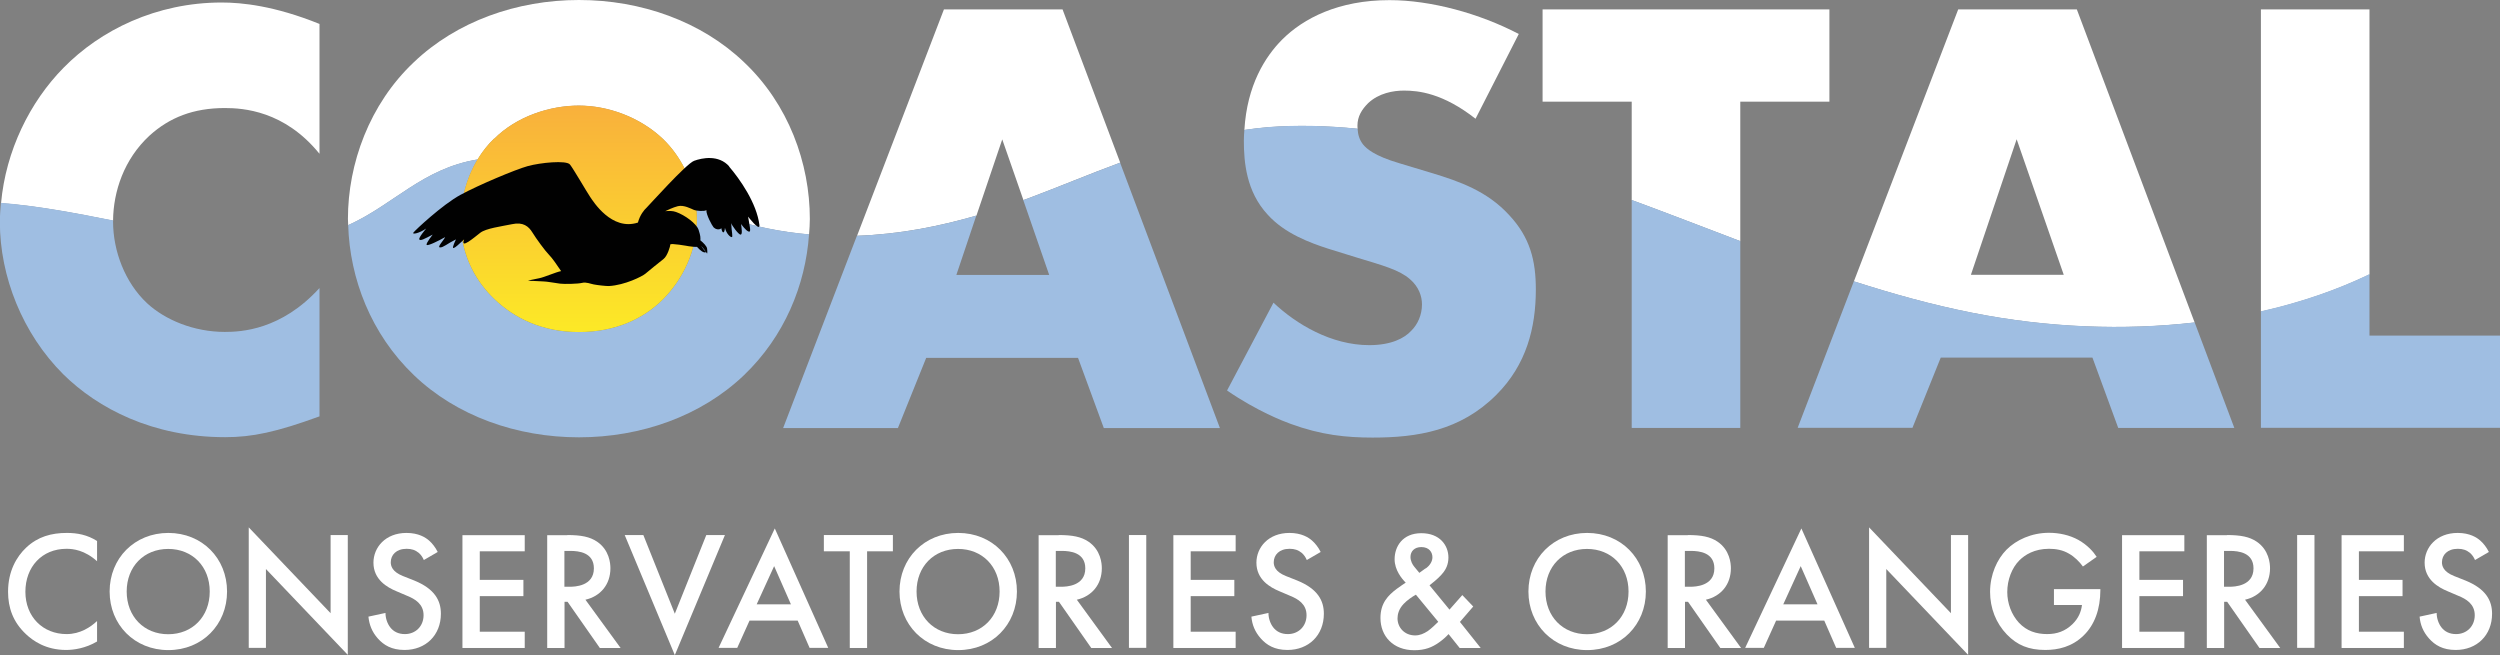 <?xml version="1.0" encoding="UTF-8"?><svg id="a" xmlns="http://www.w3.org/2000/svg" width="189.05" height="49.54" xmlns:xlink="http://www.w3.org/1999/xlink" viewBox="0 0 189.05 49.54"><rect x="0" y="0" width="189.05" height="49.54" fill="#808080" stroke="none"/><defs><style>.c{fill:#fff;}.d{fill:#9fbee2;}.e{fill:url(#b);}.f{fill:#010101;}</style><linearGradient id="b" x1="43.77" y1="26.66" x2="43.77" y2="43.79" gradientTransform="translate(0 51.77) scale(1 -1)" gradientUnits="userSpaceOnUse"><stop offset="0" stop-color="#fce926"/><stop offset="1" stop-color="#f9b03c"/></linearGradient></defs><g><path class="c" d="M7.35,42.45c-.95-.86-1.83-.95-2.32-.95-1.86,0-3.11,1.37-3.11,3.25s1.31,3.2,3.12,3.2c1.02,0,1.82-.53,2.3-.99v1.55c-.86,.51-1.75,.64-2.34,.64-1.55,0-2.52-.71-3.02-1.18-1-.93-1.37-2.02-1.37-3.22,0-1.57,.65-2.66,1.37-3.34,.88-.83,1.91-1.11,3.08-1.11,.78,0,1.54,.14,2.28,.61v1.53h0Z"/><path class="c" d="M17.17,44.73c0,2.51-1.88,4.43-4.44,4.43s-4.44-1.92-4.44-4.43,1.88-4.43,4.44-4.43,4.44,1.92,4.44,4.43Zm-1.31,0c0-1.89-1.31-3.22-3.14-3.22s-3.14,1.33-3.14,3.22,1.31,3.23,3.14,3.23,3.14-1.33,3.14-3.23Z"/><path class="c" d="M18.81,48.99v-9.11l6.19,6.49v-5.91h1.3v9.06l-6.19-6.49v5.96h-1.3Z"/><path class="c" d="M32.05,42.35c-.08-.19-.19-.37-.38-.54-.27-.22-.55-.31-.92-.31-.79,0-1.2,.47-1.2,1.02,0,.26,.09,.71,.92,1.04l.86,.34c1.57,.64,2.01,1.54,2.01,2.51,0,1.63-1.15,2.74-2.75,2.74-.98,0-1.57-.37-2.01-.86-.46-.51-.66-1.07-.72-1.66l1.29-.28c0,.42,.15,.82,.36,1.09,.24,.31,.6,.51,1.11,.51,.79,0,1.41-.58,1.41-1.43s-.66-1.23-1.23-1.46l-.82-.35c-.7-.29-1.74-.88-1.74-2.16,0-1.15,.9-2.25,2.5-2.25,.92,0,1.45,.35,1.71,.58,.23,.2,.47,.5,.65,.86l-1.05,.61Z"/><path class="c" d="M39.68,41.69h-3.4v2.16h3.3v1.23h-3.3v2.69h3.4v1.23h-4.71v-8.53h4.71v1.23h0Z"/><path class="c" d="M42.9,40.46c1.04,0,1.7,.13,2.25,.5,.93,.63,1.01,1.64,1.01,2.01,0,1.23-.75,2.12-1.89,2.38l2.66,3.65h-1.57l-2.44-3.49h-.23v3.49h-1.31v-8.53h1.52Zm-.22,3.91h.41c.36,0,1.82-.04,1.82-1.39,0-1.2-1.14-1.32-1.78-1.32h-.45v2.71Z"/><path class="c" d="M48.65,40.46l2.38,5.95,2.38-5.95h1.41l-3.79,9.08-3.79-9.08h1.41Z"/><path class="c" d="M60.33,46.93h-3.65l-.93,2.06h-1.41l4.25-9.03,4.04,9.03h-1.41l-.9-2.06h.01Zm-.52-1.23l-1.27-2.89-1.32,2.89h2.59Z"/><path class="c" d="M65.57,41.69v7.31h-1.31v-7.31h-1.96v-1.23h5.22v1.23h-1.95Z"/><path class="c" d="M76.9,44.73c0,2.51-1.88,4.43-4.44,4.43s-4.44-1.92-4.44-4.43,1.88-4.43,4.44-4.43,4.44,1.92,4.44,4.43Zm-1.31,0c0-1.89-1.31-3.22-3.14-3.22s-3.14,1.33-3.14,3.22,1.31,3.23,3.14,3.23,3.14-1.33,3.14-3.23Z"/><path class="c" d="M80.06,40.46c1.04,0,1.7,.13,2.25,.5,.93,.63,1.01,1.64,1.01,2.01,0,1.23-.75,2.12-1.89,2.38l2.66,3.65h-1.57l-2.44-3.49h-.23v3.49h-1.31v-8.53h1.52Zm-.22,3.91h.41c.36,0,1.82-.04,1.82-1.39,0-1.2-1.14-1.32-1.78-1.32h-.45v2.71Z"/><path class="c" d="M86.68,40.46v8.53h-1.31v-8.53h1.31Z"/><path class="c" d="M93.44,41.69h-3.4v2.16h3.3v1.23h-3.3v2.69h3.4v1.23h-4.71v-8.53h4.71v1.23h0Z"/><path class="c" d="M98.82,42.35c-.08-.19-.19-.37-.38-.54-.27-.22-.55-.31-.92-.31-.79,0-1.2,.47-1.2,1.02,0,.26,.09,.71,.92,1.04l.86,.34c1.57,.64,2.01,1.54,2.01,2.51,0,1.63-1.15,2.74-2.75,2.74-.98,0-1.57-.37-2.01-.86-.46-.51-.67-1.07-.72-1.66l1.29-.28c0,.42,.15,.82,.36,1.09,.24,.31,.6,.51,1.11,.51,.79,0,1.41-.58,1.41-1.43s-.66-1.23-1.23-1.46l-.82-.35c-.7-.29-1.74-.88-1.74-2.16,0-1.15,.9-2.25,2.5-2.25,.92,0,1.45,.35,1.71,.58,.23,.2,.47,.5,.65,.86l-1.05,.61Z"/><path class="c" d="M111.41,45.86l-1.01,1.17,1.57,1.97h-1.59l-.84-1.05c-.19,.21-.45,.44-.72,.63-.52,.37-1.06,.59-1.87,.59-1.6,0-2.56-1.06-2.56-2.44,0-1.13,.58-1.71,1.23-2.2,.23-.17,.6-.42,.68-.47-.29-.29-.84-.95-.84-1.77,0-.97,.61-1.97,2.02-1.97s2.05,.93,2.05,1.84c0,.55-.22,.91-.37,1.11-.21,.27-.5,.56-1.06,.99l1.51,1.84,.97-1.1,.83,.87h0Zm-4.34-.89c-.28,.15-.69,.44-.93,.7-.36,.38-.46,.78-.46,1.09,0,.69,.53,1.29,1.33,1.29,.36,0,.65-.13,.96-.33,.27-.19,.64-.55,.79-.7l-1.69-2.05Zm.74-1.98c.31-.22,.51-.53,.51-.85,0-.37-.24-.77-.84-.77-.52,0-.82,.32-.82,.75,0,.29,.15,.58,.29,.74l.38,.46,.47-.34h0Z"/><path class="c" d="M124.46,44.73c0,2.51-1.88,4.43-4.44,4.43s-4.44-1.92-4.44-4.43,1.88-4.43,4.44-4.43,4.44,1.92,4.44,4.43Zm-1.31,0c0-1.89-1.31-3.22-3.14-3.22s-3.14,1.33-3.14,3.22,1.31,3.23,3.14,3.23,3.14-1.33,3.14-3.23Z"/><path class="c" d="M127.63,40.46c1.04,0,1.7,.13,2.25,.5,.93,.63,1.01,1.64,1.01,2.01,0,1.23-.75,2.12-1.89,2.38l2.66,3.65h-1.57l-2.44-3.49h-.23v3.49h-1.31v-8.53h1.52Zm-.22,3.91h.41c.36,0,1.82-.04,1.82-1.39,0-1.2-1.14-1.32-1.78-1.32h-.45v2.71Z"/><path class="c" d="M137.96,46.93h-3.65l-.93,2.06h-1.41l4.25-9.03,4.04,9.03h-1.41l-.9-2.06h0Zm-.52-1.23l-1.27-2.89-1.32,2.89h2.59Z"/><path class="c" d="M141.34,48.99v-9.11l6.19,6.49v-5.91h1.3v9.06l-6.19-6.49v5.96h-1.3Z"/><path class="c" d="M155.31,44.55h3.52v.06c0,1.46-.44,2.65-1.27,3.45-.88,.86-1.93,1.09-2.9,1.09-1.24,0-2.12-.36-2.9-1.17-.83-.86-1.27-2-1.27-3.22,0-1.33,.54-2.48,1.24-3.19,.73-.74,1.9-1.28,3.21-1.28,.77,0,1.56,.17,2.23,.54,.7,.4,1.14,.9,1.38,1.28l-1.04,.73c-.26-.36-.64-.74-1.05-.97-.47-.28-.99-.37-1.51-.37-1.11,0-1.83,.46-2.25,.88-.56,.56-.91,1.47-.91,2.39,0,.86,.32,1.71,.88,2.32,.59,.63,1.32,.86,2.14,.86,.74,0,1.36-.22,1.91-.75,.47-.46,.66-.96,.72-1.45h-2.12v-1.2h-.01Z"/><path class="c" d="M165.18,41.69h-3.4v2.16h3.3v1.23h-3.3v2.69h3.4v1.23h-4.71v-8.53h4.71v1.23h0Z"/><path class="c" d="M168.4,40.46c1.04,0,1.7,.13,2.25,.5,.93,.63,1.01,1.64,1.01,2.01,0,1.23-.75,2.12-1.89,2.38l2.66,3.65h-1.57l-2.44-3.49h-.23v3.49h-1.31v-8.53h1.52Zm-.22,3.91h.41c.36,0,1.82-.04,1.82-1.39,0-1.2-1.14-1.32-1.78-1.32h-.45v2.71h0Z"/><path class="c" d="M175.02,40.46v8.53h-1.31v-8.53h1.31Z"/><path class="c" d="M181.78,41.69h-3.4v2.16h3.3v1.23h-3.3v2.69h3.4v1.23h-4.71v-8.53h4.71v1.23h0Z"/><path class="c" d="M187.16,42.35c-.08-.19-.19-.37-.38-.54-.27-.22-.55-.31-.92-.31-.79,0-1.2,.47-1.2,1.02,0,.26,.09,.71,.92,1.04l.86,.34c1.57,.64,2.01,1.54,2.01,2.51,0,1.63-1.15,2.74-2.75,2.74-.98,0-1.57-.37-2.01-.86-.46-.51-.67-1.07-.72-1.66l1.29-.28c0,.42,.15,.82,.36,1.09,.24,.31,.6,.51,1.11,.51,.79,0,1.41-.58,1.41-1.43s-.66-1.23-1.23-1.46l-.82-.35c-.7-.29-1.74-.88-1.74-2.16,0-1.15,.9-2.25,2.5-2.25,.92,0,1.45,.35,1.71,.58,.23,.2,.47,.5,.65,.86l-1.05,.61h0Z"/></g><g><g><path class="c" d="M123.39,15.13c2.74,1.01,5.47,2.07,8.21,3.11V7.69h6.74V.71h-21.69V7.69h6.74v7.44Z"/><path class="c" d="M149.11,23.65c5.77,1.15,11.53,1.35,16.85,.74L157.05,.71h-8.97l-7.89,20.57c2.93,.94,5.89,1.77,8.92,2.37Zm3.39-13.12l3.56,10.25h-7.02l3.46-10.25Z"/><path class="c" d="M179.18,20.74V.71h-8.21V23.56c2.98-.67,5.75-1.62,8.21-2.81Z"/><path class="c" d="M36.12,12.06c.34-.56,.75-1.1,1.24-1.57v.02c1.71-1.71,4.22-2.52,6.41-2.52s4.61,.86,6.36,2.52c1.3,1.25,2.3,3.13,2.52,5.22,1.78,.61,3.57,1.17,5.36,1.54,1.07,.22,2.13,.37,3.17,.46,.03-.39,.06-.78,.06-1.17,0-4.22-1.61-8.68-4.98-11.86-3.22-3.08-7.78-4.7-12.48-4.7s-9.25,1.62-12.48,4.7c-3.37,3.18-4.99,7.68-4.99,11.86,0,.15,.02,.31,.02,.47,3.44-1.55,5.61-4.28,9.79-4.97Z"/><path class="c" d="M8.55,16.68c.02-2.21,.83-4.64,2.75-6.42,1.52-1.38,3.33-2.09,5.7-2.09,1.37,0,4.51,.19,7.16,3.46V1.81C20.74,.43,18.28,.19,16.76,.19,11.82,.19,7.59,2.28,4.8,5.13,2.26,7.71,.44,11.39,.08,15.36c2.77,.21,5.65,.76,8.48,1.33Z"/><path class="c" d="M95.88,9.62c2.21-.17,4.48-.11,6.78,.12,0-.07-.01-.15-.01-.23,0-.71,.33-1.23,.81-1.71,.81-.76,1.9-.95,2.71-.95,1.09,0,2.94,.19,5.41,2.13l3.27-6.41C111.86,1.01,108.2,.01,105.07,.01c-3.85,0-6.5,1.37-8.12,2.99-1.27,1.28-2.65,3.43-2.85,6.83,.59-.08,1.17-.16,1.78-.21Z"/><path class="c" d="M73.84,16.3l1.95-5.76,1.6,4.59c.16-.06,.32-.11,.47-.17,2.29-.86,4.54-1.81,6.85-2.66L80.35,.71h-8.97l-6.57,17.12c3.18-.11,6.21-.71,9.04-1.53Z"/></g><g><path class="d" d="M26.33,17.02c.12,4.04,1.72,8.24,4.97,11.35,3.22,3.09,7.78,4.7,12.48,4.7s9.25-1.61,12.48-4.7c3.06-2.93,4.65-6.8,4.92-10.65-1.05-.09-2.1-.24-3.17-.46-1.78-.37-3.57-.93-5.36-1.54,.03,.28,.05,.56,.05,.85,0,2.42-1.1,4.6-2.57,6.07s-3.6,2.47-6.36,2.47-4.89-1.05-6.41-2.52c-1.19-1.14-2.52-3.09-2.52-5.89,0-1.59,.42-3.23,1.28-4.65-4.18,.69-6.35,3.42-9.79,4.97Z"/><path class="d" d="M73.84,16.3c-2.82,.82-5.85,1.42-9.04,1.53l-5.58,14.54h8.68l2.14-5.31h11.48l1.95,5.31h8.78l-7.55-20.07c-2.31,.86-4.56,1.8-6.85,2.66-.16,.06-.32,.12-.47,.17l1.96,5.66h-7.02l1.51-4.49Z"/><path class="d" d="M24.16,31.5v-9.72c-2.89,3.18-5.93,3.32-7.16,3.32-2.33,0-4.51-.9-5.89-2.18-1.66-1.56-2.56-3.94-2.56-6.17,0-.03,0-.05,0-.08-2.83-.56-5.71-1.11-8.48-1.33-.04,.48-.08,.96-.08,1.44,0,4.13,1.71,8.45,4.8,11.53,2.61,2.57,6.74,4.75,12.24,4.75,2.04,0,3.85-.38,7.12-1.57Z"/><path class="d" d="M131.6,18.23c-2.74-1.04-5.47-2.1-8.21-3.11v17.24h8.21v-14.13Z"/><path class="d" d="M95.86,16.23c1.28,1.43,3.23,2.14,4.56,2.57l2.13,.66c2.04,.62,3.28,.95,4.08,1.66,.66,.57,.9,1.28,.9,1.9,0,.8-.33,1.52-.81,1.99-.52,.57-1.52,1.09-3.18,1.09-2.85,0-5.51-1.57-7.26-3.23l.02,.02-3.51,6.64c2.28,1.57,4.28,2.33,4.8,2.52,2.32,.85,4.22,1.04,6.21,1.04,3.37,0,6.64-.52,9.35-3.23,2.28-2.27,2.99-5.08,2.99-7.97,0-2.18-.43-3.94-2.04-5.65-1.66-1.8-3.75-2.52-5.74-3.13l-2.52-.76c-1.95-.57-2.52-1.13-2.76-1.42-.29-.37-.39-.74-.42-1.2-2.3-.23-4.58-.29-6.78-.12-.61,.05-1.19,.13-1.78,.21-.02,.27-.04,.53-.04,.81,0,1.62,.18,3.85,1.8,5.6Z"/><path class="d" d="M189.05,25.38h-9.87v-4.65c-2.46,1.19-5.23,2.14-8.21,2.81v8.81h18.08v-6.98Z"/><path class="d" d="M135.94,32.35h8.68l2.14-5.31h11.47l1.95,5.32h8.78l-3-7.98c-5.31,.61-11.08,.41-16.85-.74-3.02-.6-5.99-1.43-8.92-2.37l-4.25,11.08Z"/></g><path class="e" d="M37.36,10.48c-1.71,1.66-2.52,3.99-2.52,6.22,0,2.8,1.33,4.75,2.52,5.89,1.52,1.47,3.65,2.52,6.41,2.52s4.89-1,6.36-2.47,2.57-3.65,2.57-6.07-1.09-4.65-2.57-6.07c-1.75-1.66-4.17-2.52-6.36-2.52s-4.7,.81-6.41,2.52v-.02Z"/><path class="f" d="M55.15,12.59c-.8-.91-2.06-.65-2.66-.43-.59,.21-3.43,3.39-3.6,3.55-.18,.16-.5,.55-.65,1.12-1.99,.65-3.38-1.6-3.62-1.95-.24-.35-1.25-2.1-1.52-2.44-.27-.34-2.25-.14-3.19,.12-.94,.26-3.74,1.44-5.1,2.18s-3.44,2.69-3.55,2.85c-.11,.16,.43,.06,.97-.31,0,0-.61,.71-.52,.83,.09,.12,.4-.05,1.01-.37,0,0-.51,.64-.46,.77s.93-.31,1.4-.58c-.09,.23-.63,.76-.39,.78,.24,.02,.56-.29,1.21-.61-.47,1-.17,.74,.62,0-.33,.81,.79-.17,1.22-.5,.43-.33,1.58-.48,2.41-.65,.83-.18,1.25,.17,1.53,.63,.28,.46,.97,1.4,1.24,1.67s.64,.82,.93,1.25c-.38,.07-1.28,.47-1.66,.54s-1.05,.21-.74,.2,.81,.04,1.05,.04,.97,.13,1.28,.17c.31,.04,1.35,.02,1.66-.06,.31-.08,.65,.08,.89,.12,.24,.05,.94,.13,1.14,.12,1.21-.07,2.51-.73,2.75-.93s1.09-.9,1.38-1.12c.29-.22,.51-.97,.51-1.09s1.29,.11,1.4,.13c.09,.02,.48,.06,.62,.05,.24,.27,.52,.5,.68,.39,.05,.07,.08,.12,.08,.12,0,0,.04-.09,0-.38-.02-.18-.27-.43-.51-.63,.02-.09,0-.18,0-.18,0,0,.03-.11-.13-.6-.16-.49-1.05-1.13-1.71-1.36-.24-.09-.54-.09-.82-.06,.15-.07,.6-.29,.96-.38,.45-.11,.99,.19,1.21,.28,.23,.09,.72,.11,.95,.04-.03,.31,.43,1.16,.54,1.28,.11,.12,.39,.24,.59,.07,.05,.36,.23,.48,.27-.03,.12,.46,.4,.7,.51,.7s0-.32-.04-1.06c.04,.16,.55,.87,.71,.87s.08-.45,.04-.8c0,0,.35,.5,.57,.57,.22,.07,.08-.36-.04-1.13,0,0,.87,1.14,.86,.66-.2-1.69-1.51-3.53-2.3-4.45Zm-2.04,6.1c.07,.07,.19,.24,.28,.36-.1-.07-.24-.26-.37-.45,.04,.03,.07,.07,.09,.09Z"/></g></svg>